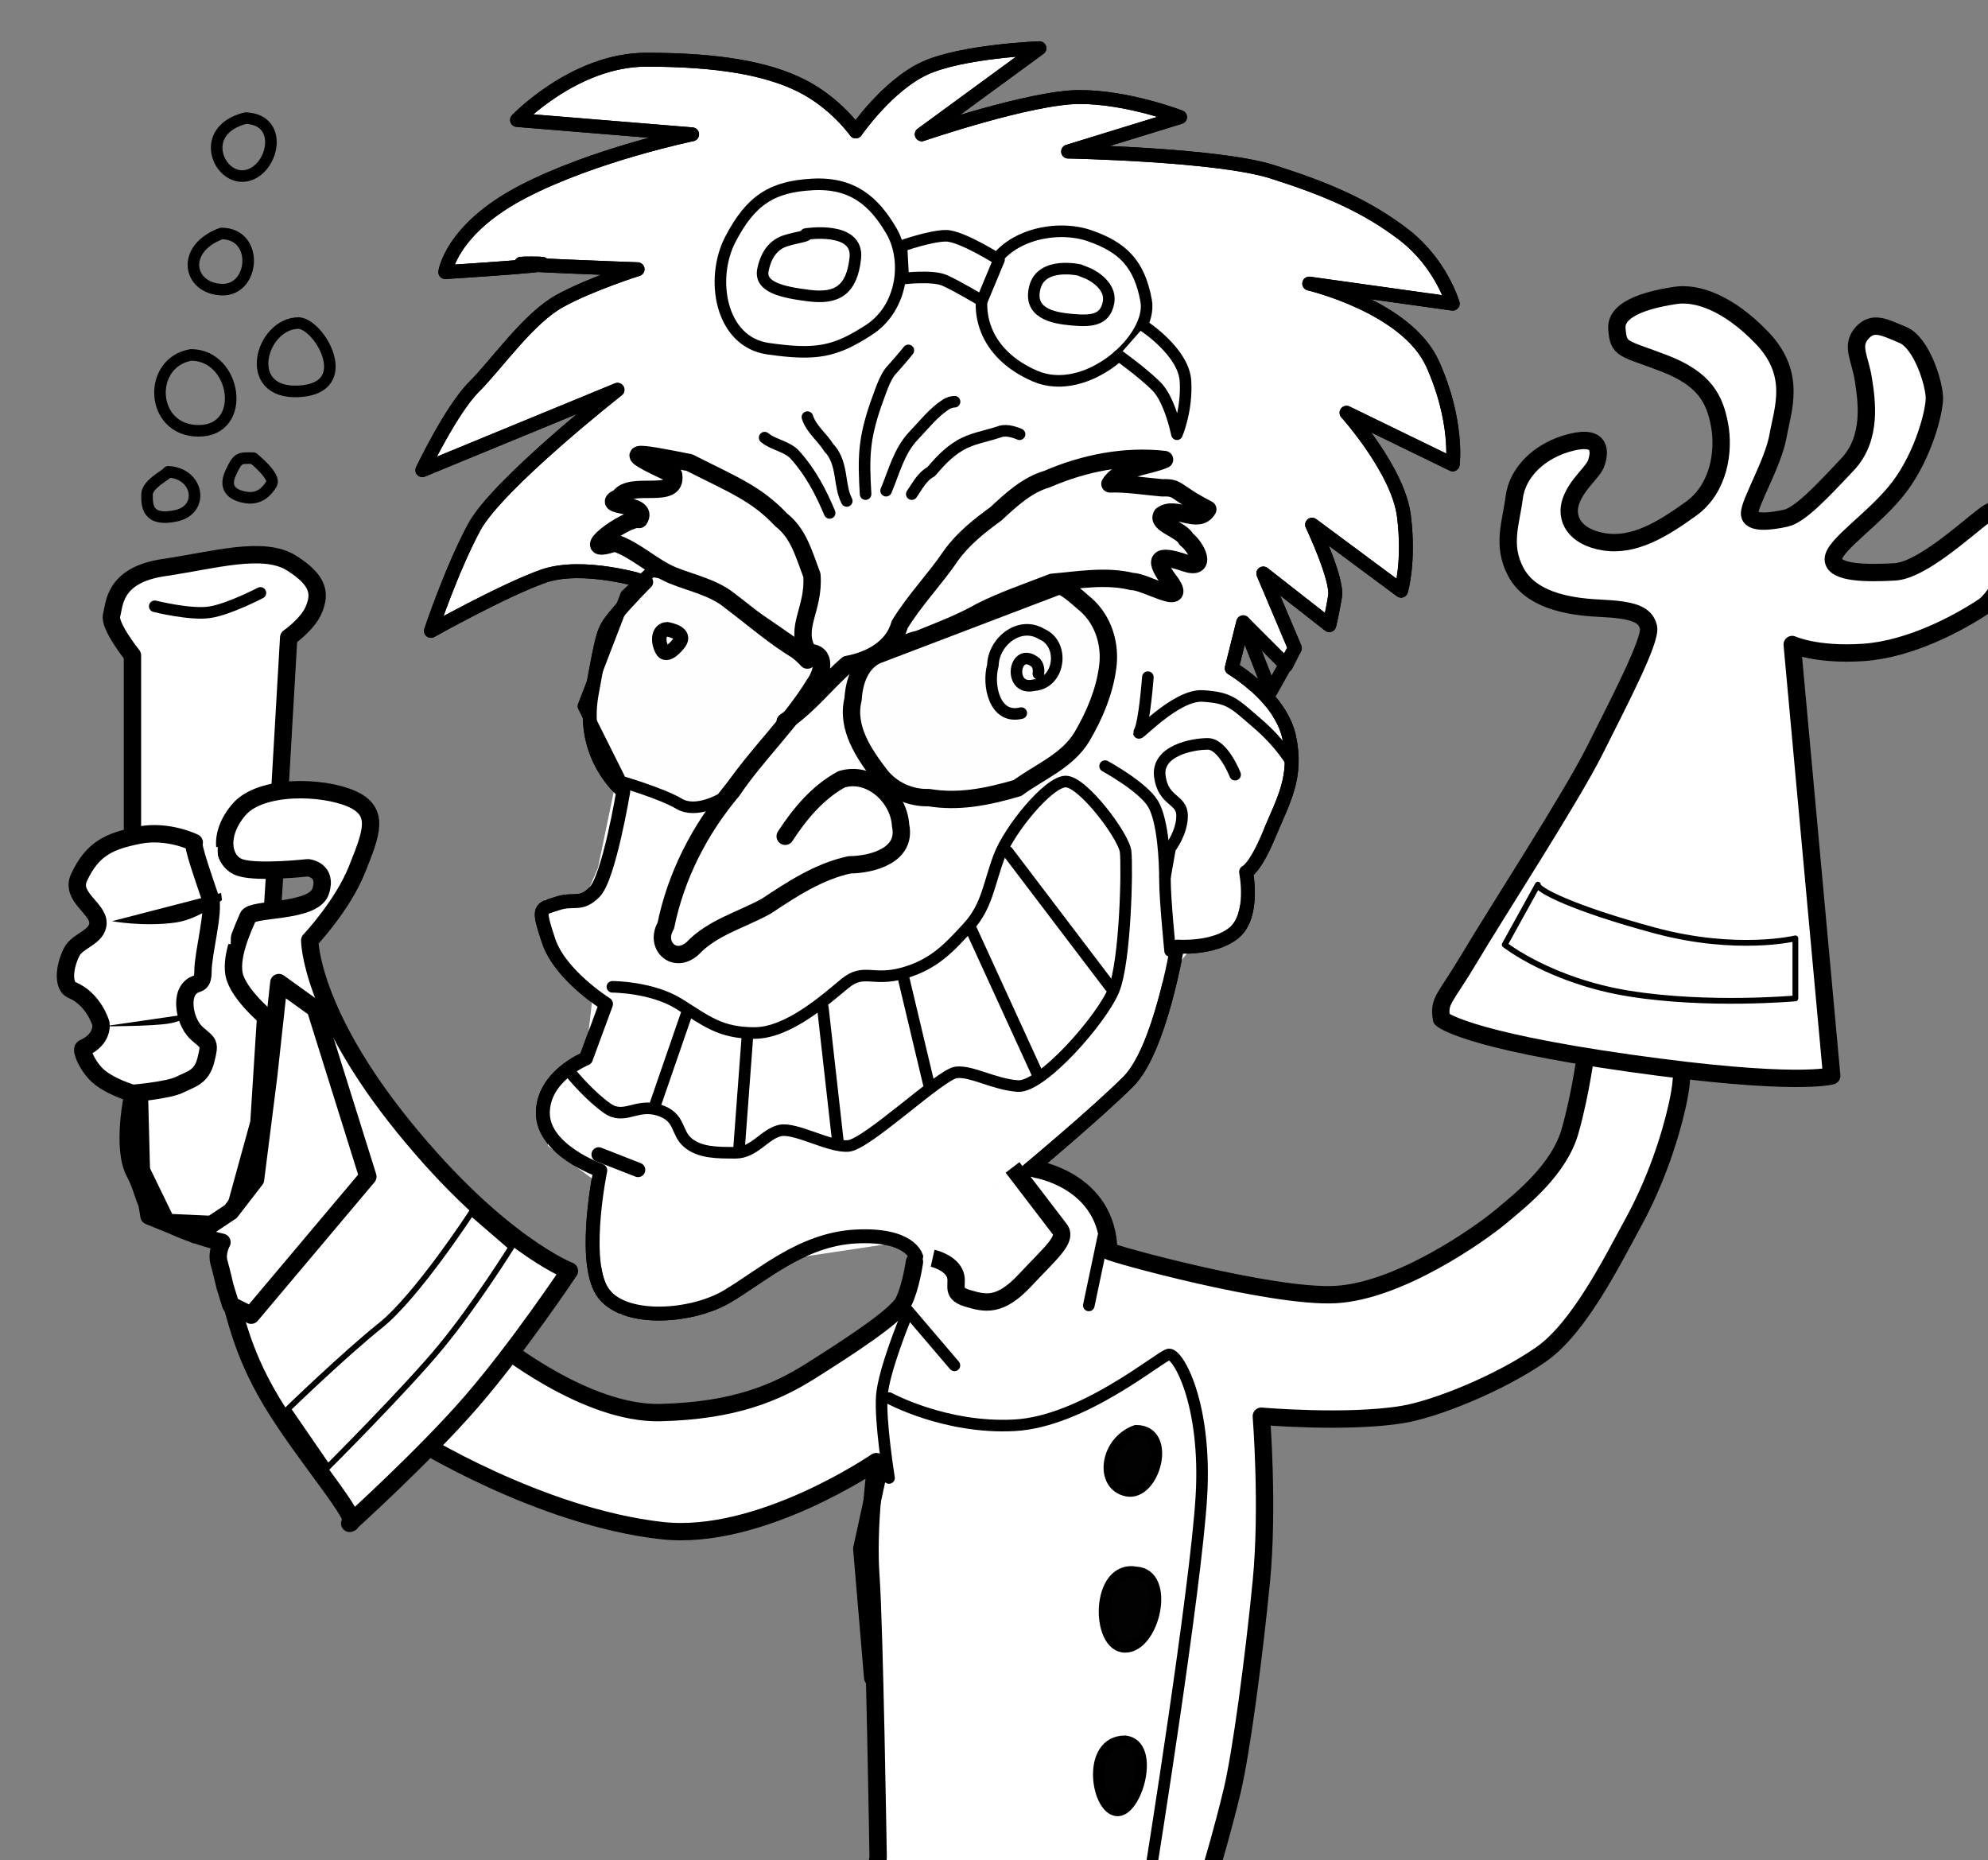 <?xml version="1.0" encoding="UTF-8" standalone="no"?>
<!DOCTYPE svg PUBLIC "-//W3C//DTD SVG 20010904//EN"
"http://www.w3.org/TR/2001/REC-SVG-20010904/DTD/svg10.dtd">
<!-- Created with Inkscape (http://www.inkscape.org/) -->
<svg
   width="684"
   height="640"
   id="svg2"
   sodipodi:version="0.32"
   inkscape:version="0.39"
   version="1.0"
   sodipodi:docbase="/home/nikola/Documents/Wikipedia"
   sodipodi:docname="Mad_scientist_bw.svg"
   xmlns="http://www.w3.org/2000/svg"
   xmlns:cc="http://web.resource.org/cc/"
   xmlns:inkscape="http://www.inkscape.org/namespaces/inkscape"
   xmlns:sodipodi="http://sodipodi.sourceforge.net/DTD/sodipodi-0.dtd"
   xmlns:rdf="http://www.w3.org/1999/02/22-rdf-syntax-ns#"
   xmlns:dc="http://purl.org/dc/elements/1.1/"
   xmlns:xlink="http://www.w3.org/1999/xlink">
  <rect width="100%" height="100%" fill="#808080" stroke="none"/>
  <defs
     id="defs4" />
  <sodipodi:namedview
     id="base"
     pagecolor="#ffffff"
     bordercolor="#666666"
     borderopacity="1.0"
     inkscape:pageopacity="0"
     inkscape:pageshadow="2"
     inkscape:zoom="1.0000000"
     inkscape:cx="314.46115"
     inkscape:cy="245.77368"
     inkscape:document-units="px"
     inkscape:current-layer="layer1"
     inkscape:window-width="1020"
     inkscape:window-height="656"
     inkscape:window-x="0"
     inkscape:window-y="24" />
  <path
     style="fill:#ffffff;fill-opacity:1;fill-rule:evenodd;stroke:#000000;stroke-width:5.975;stroke-linecap:round;stroke-linejoin:round;stroke-miterlimit:4;stroke-dasharray:none;stroke-opacity:1;"
     d="M 356.501,402.285 C 356.501,402.285 381.099,406.152 381.494,430.403 C 381.505,431.086 437.729,446.649 459.599,445.399 C 481.468,444.149 508.961,424.78 516.459,418.531 C 523.957,412.283 536.454,402.285 540.203,389.164 C 543.952,376.042 545.826,361.046 545.826,361.046 L 578.318,366.045 C 578.318,366.045 579.567,369.169 577.068,380.416 C 574.569,391.663 569.57,406.659 562.072,420.406 C 554.574,434.152 543.282,456.922 530.205,466.019 C 515.834,476.016 493.965,484.764 482.718,486.638 C 463.522,489.838 433.98,487.263 433.98,487.263 C 433.98,487.263 436.48,518.505 433.98,544.123 C 431.481,569.742 427.107,602.858 423.983,615.98 C 420.859,629.101 417.11,641.598 417.11,641.598 L 410.236,657.219 L 298.391,662.218 L 302.14,639.099 C 302.14,639.099 300.89,559.744 299.64,542.249 C 298.391,524.753 301.515,502.884 301.515,502.884 C 301.515,502.884 261.525,530.377 227.784,526.628 C 185.332,521.911 142.181,494.761 142.181,494.761 L 171.549,462.27 C 171.549,462.27 201.541,486.638 227.159,486.014 C 252.778,485.389 267.149,479.14 279.021,471.642 C 290.893,464.144 308.388,452.897 310.887,447.899 C 313.387,442.9 314.636,434.152 314.636,434.152"
     id="path3374"
     sodipodi:nodetypes="cssssccsssscssccccscsccsssc" />
  <path
     style="opacity:1;fill:#ffffff;fill-opacity:1;fill-rule:evenodd;stroke:#000000;stroke-width:5.975;stroke-linecap:round;stroke-linejoin:round;stroke-miterlimit:4;stroke-dasharray:none;stroke-opacity:1;"
     d="M 45.566,283.87 L 45.566,225.5 C 45.566,225.5 37.374,215.259 38.398,211.675 C 39.422,208.091 38.91,197.851 56.318,195.291 C 73.727,192.73 90.624,187.61 100.352,193.755 C 110.081,199.899 110.081,204.507 108.032,209.627 C 105.984,214.747 99.328,219.355 99.328,219.355 L 95.744,281.31 L 89.088,386.274 L 79.359,421.603 L 57.342,420.579 L 48.638,402.658 L 45.566,283.87 z "
     id="path3438" />
  <path
     style="fill:#ffffff;fill-opacity:1;fill-rule:evenodd;stroke:#000000;stroke-width:4.78;stroke-linecap:round;stroke-linejoin:round;stroke-miterlimit:4;stroke-opacity:1;"
     d="M 315.164,432.342 C 315.164,432.342 313.189,424.442 294.426,425.43 C 275.663,426.417 261.838,439.255 249.987,446.168 C 237.192,453.632 212.461,455.056 206.536,443.205 C 200.611,431.355 206.536,402.716 206.536,402.716 C 206.536,402.716 186.785,395.804 186.785,382.966 C 186.785,370.128 201.598,364.203 201.598,364.203 L 208.511,345.44 C 208.511,345.44 192.711,335.564 188.76,323.714 C 184.81,311.864 185.798,312.851 191.723,310.876 C 197.648,308.901 199.623,311.864 204.561,306.926 C 209.499,301.988 214.436,272.363 214.436,272.363 C 214.436,272.363 199.623,260.512 203.573,238.787 C 207.523,217.061 207.523,217.061 211.474,212.123 C 215.424,207.186 222.336,200.273 222.336,200.273 C 222.336,200.273 200.611,193.36 186.785,198.298 C 172.96,203.236 148.272,217.061 148.272,217.061 C 148.272,217.061 155.184,196.323 163.085,181.51 C 170.985,166.697 212.461,134.109 212.461,134.109 L 145.309,161.759 C 145.309,161.759 155.184,141.021 163.085,133.121 C 170.985,125.221 181.848,109.42 192.711,103.495 C 203.573,97.57 219.374,92.632 219.374,92.632 C 219.374,92.632 165.06,90.657 182.835,90.657 C 200.611,90.657 153.209,93.62 153.209,93.62 C 153.209,93.62 155.184,78.807 179.873,65.969 C 204.561,53.131 238.137,46.218 238.137,46.218 L 177.898,41.281 C 177.898,41.281 197.648,20.543 222.336,20.543 C 247.025,20.543 263.813,23.505 275.663,29.43 C 287.513,35.356 294.426,45.231 294.426,45.231 C 294.426,45.231 305.289,29.43 318.127,23.505 C 330.965,17.58 357.628,16.593 357.628,16.593 L 317.139,46.218 C 317.139,46.218 354.665,33.381 371.453,33.381 C 388.241,33.381 406.017,40.293 406.017,40.293 L 367.503,52.144 C 367.503,52.144 418.855,53.131 437.618,59.056 C 456.381,64.982 470.206,70.907 483.044,80.782 C 495.882,90.657 499.832,104.483 499.832,104.483 L 450.456,97.57 C 450.456,97.57 484.032,105.47 492.919,125.221 C 501.807,144.971 499.832,159.784 499.832,159.784 L 463.294,142.009 C 463.294,142.009 481.069,161.759 483.044,177.56 C 485.019,193.36 482.057,203.236 482.057,203.236 L 451.443,180.522 C 451.443,180.522 460.331,199.285 459.343,205.211 C 458.356,211.136 457.368,215.086 457.368,215.086 L 434.655,197.31 L 445.518,222.986 L 442.555,228.911 L 427.742,214.098 L 423.792,229.899 C 423.792,229.899 440.58,239.774 443.543,253.6 C 446.505,267.425 441.568,275.325 436.63,287.176 C 431.693,299.026 428.73,300.013 428.73,300.013 C 428.73,300.013 431.693,314.826 424.78,320.752 C 417.867,326.677 405.029,325.689 405.029,325.689 C 405.029,325.689 399.104,361.24 388.241,372.103 C 377.378,382.966 353.678,402.716 353.678,402.716"
     id="path1317"
     sodipodi:nodetypes="cssscsccssscsscscsccsscscsccsscsccsccssccsccsccsccccccsscscsc" />
  <path
     style="fill:#ffffff;fill-opacity:1;fill-rule:evenodd;stroke:none;stroke-width:1px;stroke-linecap:butt;stroke-linejoin:miter;stroke-opacity:1;"
     d="M 218.266,201.451 L 202.595,237.495 L 211.475,270.927 L 205.729,298.613 L 201.028,309.583 L 187.446,309.583 L 191.625,330.478 L 203.64,345.104 L 201.55,363.387 L 189.013,377.491 L 188.491,394.207 L 204.684,406.222 L 205.207,431.818 L 213.565,452.191 L 238.639,451.146 L 273.115,432.863 L 304.458,428.162 L 319.607,432.341 L 325.875,435.997 L 329.532,442.788 L 333.711,448.012 L 341.024,449.579 L 347.815,445.4 L 360.874,432.863 L 352.516,418.237 L 348.337,402.043 L 351.994,393.685 L 380.202,372.79 L 398.485,339.88 L 409.455,326.821 L 422.514,321.075 L 431.395,300.702 L 439.23,266.226 L 437.141,236.45 L 417.813,240.107 L 402.664,242.719 L 395.873,247.42 L 395.873,234.883 L 396.918,224.958 L 393.784,204.063 L 383.859,198.839 L 355.651,203.541 L 300.279,224.958 L 290.354,230.182 L 273.638,223.913 L 237.594,199.884 L 219.311,195.705 L 218.266,201.451 z "
     id="path3356" />
  <path
     style="fill:#fefefe;fill-opacity:1;fill-rule:evenodd;stroke:#000000;stroke-width:3.983;stroke-linecap:round;stroke-linejoin:round;stroke-miterlimit:4;stroke-dasharray:none;stroke-opacity:1;"
     d="M 284.278,231.807 C 284.278,231.807 272.505,246.522 265.442,254.174 C 258.378,261.826 248.372,274.776 248.372,274.776 C 248.372,274.776 239.542,280.074 233.656,276.542 C 227.77,273.01 213.643,268.89 213.643,268.89 L 200.693,242.99 L 215.409,204.73 L 224.238,196.489 C 224.238,196.489 238.954,198.844 246.606,203.553 C 254.258,208.262 267.796,217.68 273.683,221.8 C 279.569,225.92 285.455,232.395 284.278,231.807 z "
     id="path3349" />
  <path
     style="fill:none;fill-opacity:1;fill-rule:evenodd;stroke:#000000;stroke-width:4.78;stroke-linecap:round;stroke-linejoin:round;stroke-miterlimit:4;stroke-opacity:1;"
     d="M 315.164,432.342 C 315.164,432.342 313.189,424.442 294.426,425.43 C 275.663,426.417 261.838,439.255 249.987,446.168 C 237.192,453.632 212.461,455.056 206.536,443.205 C 200.611,431.355 206.536,402.716 206.536,402.716 C 206.536,402.716 186.785,395.804 186.785,382.966 C 186.785,370.128 201.598,364.203 201.598,364.203 L 208.511,345.44 C 208.511,345.44 192.711,335.564 188.76,323.714 C 184.81,311.864 185.798,312.851 191.723,310.876 C 197.648,308.901 199.623,311.864 204.561,306.926 C 209.499,301.988 214.436,272.363 214.436,272.363 C 214.436,272.363 199.623,260.512 203.573,238.787 C 207.523,217.061 207.523,217.061 211.474,212.123 C 215.424,207.186 222.336,200.273 222.336,200.273 C 222.336,200.273 200.611,193.36 186.785,198.298 C 172.96,203.236 148.272,217.061 148.272,217.061 C 148.272,217.061 155.184,196.323 163.085,181.51 C 170.985,166.697 212.461,134.109 212.461,134.109 L 145.309,161.759 C 145.309,161.759 155.184,141.021 163.085,133.121 C 170.985,125.221 181.848,109.42 192.711,103.495 C 203.573,97.57 219.374,92.632 219.374,92.632 C 219.374,92.632 165.06,90.657 182.835,90.657 C 200.611,90.657 153.209,93.62 153.209,93.62 C 153.209,93.62 155.184,78.807 179.873,65.969 C 204.561,53.131 238.137,46.218 238.137,46.218 L 177.898,41.281 C 177.898,41.281 197.648,20.543 222.336,20.543 C 247.025,20.543 263.813,23.505 275.663,29.43 C 287.513,35.356 294.426,45.231 294.426,45.231 C 294.426,45.231 305.289,29.43 318.127,23.505 C 330.965,17.58 357.628,16.593 357.628,16.593 L 317.139,46.218 C 317.139,46.218 354.665,33.381 371.453,33.381 C 388.241,33.381 406.017,40.293 406.017,40.293 L 367.503,52.144 C 367.503,52.144 418.855,53.131 437.618,59.056 C 456.381,64.982 470.206,70.907 483.044,80.782 C 495.882,90.657 499.832,104.483 499.832,104.483 L 450.456,97.57 C 450.456,97.57 484.032,105.47 492.919,125.221 C 501.807,144.971 499.832,159.784 499.832,159.784 L 463.294,142.009 C 463.294,142.009 481.069,161.759 483.044,177.56 C 485.019,193.36 482.057,203.236 482.057,203.236 L 451.443,180.522 C 451.443,180.522 460.331,199.285 459.343,205.211 C 458.356,211.136 457.368,215.086 457.368,215.086 L 434.655,197.31 L 445.518,222.986 L 437.129,237.955 L 427.742,214.098 L 423.792,229.899 C 423.792,229.899 440.58,239.774 443.543,253.6 C 446.505,267.425 441.568,275.325 436.63,287.176 C 431.693,299.026 428.73,300.013 428.73,300.013 C 428.73,300.013 431.693,314.826 424.78,320.752 C 417.867,326.677 405.029,325.689 405.029,325.689 C 405.029,325.689 399.104,361.24 388.241,372.103 C 377.378,382.966 353.678,402.716 353.678,402.716"
     id="path3360"
     sodipodi:nodetypes="cssscsccssscsscscsccsscscsccsscsccsccssccsccsccsccccccsscscsc" />
  <path
     style="fill:none;fill-opacity:0.75;fill-rule:evenodd;stroke:#000000;stroke-width:5.974;stroke-linecap:round;stroke-linejoin:round;stroke-miterlimit:4;stroke-dasharray:none;stroke-opacity:1;"
     d="M 270.151,287.726 C 275.165,280.015 281.375,272.554 289.551,268.135 C 299.427,265.071 309.336,274.296 309.861,283.988 C 312.056,294.299 300.093,297.483 292.274,297.549 C 281.679,299.859 272.518,305.878 263.648,311.783 C 255.123,316.492 245.066,319.112 238.249,326.349 C 231.953,331.905 225.099,325.239 229.083,318.493 C 232.555,301.367 240.733,285.389 251.96,272.065 C 260.569,259.308 272.068,248.666 280.096,235.539 C 283.133,231.371 284.624,224.5 278.133,224.471 C 273.006,216.038 280.233,209.794 279.353,197.911 C 276.227,189.504 274.532,183.386 268.707,178.804 C 260.217,169.78 252.268,166.793 237.246,159.167 C 218.265,155.403 211.75,154.267 231.769,163.382 C 233.184,172.356 217.021,165.115 213.054,171.083 C 205.112,174.661 223.929,172.668 219.921,178.731 C 215.619,177.658 196.734,191.847 211.531,186.781 C 218.68,189.147 224.295,194.916 231.259,197.893 C 238.106,200.686 245.637,202.066 251.474,206.974 C 259.001,212.658 266.126,218.894 274.202,223.805 C 275.489,224.802 276.713,225.886 277.803,227.098"
     id="path2211"
     sodipodi:nodetypes="ccccccccccccccccccccc" />
  <path
     style="fill:#ffffff;fill-opacity:1;fill-rule:evenodd;stroke:#000000;stroke-width:5.974;stroke-linecap:round;stroke-linejoin:round;stroke-miterlimit:4;stroke-dasharray:none;stroke-opacity:1;"
     d="M 270.151,248.288 C 278.285,242.894 284.184,234.945 291.517,228.618 C 299.371,227.156 307.242,223.033 309.564,214.846 C 314.685,206.458 321.621,199.376 327.137,191.25 C 331.297,185.4 336.94,180.947 342.667,176.771 C 347.901,171.933 353.304,166.864 360.309,164.813 C 372.937,159.345 386.93,156.555 400.68,158.104 C 394.624,160.702 385.325,160.825 381.888,166.482 C 387.848,166.298 393.831,167.339 399.901,167.846 C 405.784,167.621 403.715,169.126 415.564,175.232 C 412.306,180.877 404.568,173.699 399.794,177.166 C 397.696,180.244 406.531,182.133 408.156,185.54 C 411.737,188.256 415.718,196.404 407.783,193.699 C 397.867,190.31 396.548,192.243 402.88,200.558 C 408.662,209.126 393.861,199.952 389.601,200.101 C 380.534,197.854 371.166,199.564 362.019,200.346 C 352.338,204.085 345.327,206.43 337.506,210.33 C 330.368,214.388 323.539,216.84 316.024,220.001 C 310.461,220.659 306.722,226.004 301.059,226.33"
     id="path3102"
     sodipodi:nodetypes="ccccccccccccccccccc" />
  <path
     style="fill:#fefefe;fill-opacity:1;fill-rule:evenodd;stroke:#000000;stroke-width:5.974;stroke-linecap:butt;stroke-linejoin:round;stroke-miterlimit:4;stroke-dasharray:none;stroke-opacity:1;"
     d="M 301.937,225.332 C 296.068,227.809 293.839,234.617 293.527,240.507 C 291.052,250.273 297.224,259.345 302.89,266.704 C 306.817,271.745 313.197,274.654 319.564,274.418 C 329.684,276.116 339.378,274.264 350.094,271.123 C 357.695,265.509 367.243,261.869 372.295,253.417 C 376.574,246.119 379.995,238.077 381.106,229.64 C 382.226,221.696 379.629,213.26 373.485,207.925 C 370.962,205.919 365.965,200.822 363.742,201.787 L 301.937,225.332 z "
     id="path3108"
     sodipodi:nodetypes="ccccccccc" />
  <path
     style="fill:none;fill-opacity:0.75;fill-rule:evenodd;stroke:#000000;stroke-width:3.983;stroke-linecap:round;stroke-linejoin:round;stroke-miterlimit:4;stroke-dasharray:none;stroke-opacity:1;"
     d="M 351.381,245.345 C 342.104,247.633 339.73,235.622 341.619,228.92 C 341.814,220.791 350.788,213.497 358.425,218.162 C 366.457,221.565 364.747,235.049 355.823,235.733 C 346.493,238.007 348.849,221.752 356.397,228.021 C 357.267,229.059 357.469,230.503 357.267,231.807"
     id="path3124" />
  <path
     style="fill:none;fill-opacity:0.75;fill-rule:evenodd;stroke:#000000;stroke-width:4.979;stroke-linecap:butt;stroke-linejoin:miter;stroke-miterlimit:4;stroke-dasharray:none;stroke-opacity:1;"
     d="M 229.536,216.502 C 226.7,216.647 226.062,220.151 227.77,223.566 C 229.401,226.827 233.398,221.555 233.656,221.211 C 236.113,217.935 231.128,216.821 229.536,216.502 z "
     id="path3126" />
  <path
     style="fill:none;fill-opacity:1;fill-rule:evenodd;stroke:#000000;stroke-width:3.983;stroke-linecap:round;stroke-linejoin:round;stroke-miterlimit:4;stroke-dasharray:none;stroke-opacity:1;"
     d="M 297.816,170.001 C 297.073,157.376 297.201,151.231 301.269,139.308 C 302.799,135.369 304.318,129.724 307.016,127.032 C 307.634,126.364 312.025,121.314 312.532,120.556"
     id="path3128"
     sodipodi:nodetypes="cccc" />
  <path
     style="fill:none;fill-opacity:0.75;fill-rule:evenodd;stroke:#000000;stroke-width:3.983;stroke-linecap:round;stroke-linejoin:round;stroke-miterlimit:4;stroke-dasharray:none;stroke-opacity:1;"
     d="M 304.88,168.824 C 307.623,162.341 309.34,155.107 314.35,149.883 C 317.917,146.161 321.125,141.969 325.494,139.129 C 326.383,138.608 327.386,138.234 328.425,138.215"
     id="path3136" />
  <path
     style="fill:none;fill-opacity:0.75;fill-rule:evenodd;stroke:#000000;stroke-width:3.983;stroke-linecap:round;stroke-linejoin:round;stroke-miterlimit:4;stroke-dasharray:none;stroke-opacity:1;"
     d="M 313.709,170.001 C 315.64,167.245 317.219,163.963 320.314,162.314 C 323.257,158.952 325.891,155.869 330.165,153.303 C 334.248,150.848 338.861,150.203 343.431,148.707 C 345.825,147.673 348.507,148.468 350.792,149.399"
     id="path3138"
     sodipodi:nodetypes="ccccc" />
  <path
     style="fill:none;fill-opacity:0.75;fill-rule:evenodd;stroke:#000000;stroke-width:3.983;stroke-linecap:round;stroke-linejoin:round;stroke-miterlimit:4;stroke-dasharray:none;stroke-opacity:1;"
     d="M 277.803,143.513 C 279.152,147.745 282.968,150.428 285.202,154.126 C 287.931,156.875 288.753,160.83 289.292,164.524 C 289.724,167.187 290.093,169.925 291.341,172.355"
     id="path3148" />
  <path
     style="fill:none;fill-opacity:0.75;fill-rule:evenodd;stroke:#000000;stroke-width:3.983;stroke-linecap:round;stroke-linejoin:round;stroke-miterlimit:4;stroke-dasharray:none;stroke-opacity:1;"
     d="M 263.087,150.576 C 266.325,153.222 271.042,153.505 273.796,156.827 C 278.913,162.547 282.511,169.439 285.455,176.476"
     id="path3152" />
  <path
     style="fill:#ffffff;fill-opacity:1;fill-rule:evenodd;stroke:#000000;stroke-width:3.983;stroke-linecap:round;stroke-linejoin:round;stroke-miterlimit:4;stroke-dasharray:none;stroke-opacity:1;"
     d="M 279.569,63.46 C 293.402,62.724 300.759,69.346 306.646,79.353 C 312.532,89.359 310.766,105.841 298.993,113.493 C 287.221,121.145 280.746,122.322 264.265,119.968 C 247.783,117.613 244.251,95.834 251.315,82.296 C 258.378,68.758 265.736,64.196 279.569,63.46 z "
     id="path3156"
     sodipodi:nodetypes="czsssz" />
  <path
     style="fill:#ffffff;fill-opacity:1;fill-rule:evenodd;stroke:#000000;stroke-width:3.983;stroke-linecap:round;stroke-linejoin:round;stroke-miterlimit:4;stroke-dasharray:none;stroke-opacity:1;"
     d="M 277.214,80.53 C 277.214,80.53 295.462,77.587 294.284,88.771 C 293.107,99.955 287.81,102.898 278.392,101.72 C 268.974,100.543 261.321,98.777 262.499,92.891 C 263.676,87.005 266.619,84.062 270.151,82.884 C 273.683,81.707 278.98,81.119 277.214,80.53 z "
     id="path3158" />
  <path
     style="fill:#ffffff;fill-opacity:1;fill-rule:evenodd;stroke:#000000;stroke-width:3.983;stroke-linecap:round;stroke-linejoin:round;stroke-miterlimit:4;stroke-dasharray:none;stroke-opacity:1;"
     d="M 374.926,81.119 C 363.742,77.219 346.083,80.53 340.197,93.48 C 334.311,106.429 338.431,121.734 356.09,129.386 C 373.749,137.038 396.705,116.436 394.351,103.486 C 391.996,90.537 386.11,85.018 374.926,81.119 z "
     id="path3160"
     sodipodi:nodetypes="csssz" />
  <path
     style="fill:#ffffff;fill-opacity:1;fill-rule:evenodd;stroke:#000000;stroke-width:3.983;stroke-linecap:round;stroke-linejoin:round;stroke-miterlimit:4;stroke-dasharray:none;stroke-opacity:1;"
     d="M 371.394,92.891 C 371.394,92.891 358.445,89.948 356.09,98.777 C 353.736,107.607 361.976,109.373 368.451,109.961 C 374.926,110.55 380.224,110.55 381.401,104.075 C 382.578,97.6 374.337,94.068 374.337,94.068 L 371.394,92.891 z "
     id="path3162"
     sodipodi:nodetypes="cssscc" />
  <path
     style="fill:#ffffff;fill-opacity:1;fill-rule:evenodd;stroke:#000000;stroke-width:3.983;stroke-linecap:round;stroke-linejoin:round;stroke-miterlimit:4;stroke-dasharray:none;stroke-opacity:1;"
     d="M 393.762,112.316 C 393.762,112.316 407.3,121.145 407.889,131.152 C 408.478,141.158 404.946,149.399 404.946,149.399 C 404.946,149.399 402.591,137.627 397.882,132.918 C 393.173,128.209 384.933,122.322 384.933,122.322"
     id="path3168"
     sodipodi:nodetypes="cscsc" />
  <path
     style="fill:none;fill-opacity:1;fill-rule:evenodd;stroke:#000000;stroke-width:3.983;stroke-linecap:round;stroke-linejoin:round;stroke-miterlimit:4;stroke-dasharray:none;stroke-opacity:1;"
     d="M 210.7,339.525 C 210.7,339.525 224.238,339.525 233.656,345.411 C 243.074,351.297 247.783,355.418 259.556,355.418 C 271.328,355.418 284.278,343.645 290.753,338.348 C 297.228,333.05 300.171,337.759 310.766,334.816 C 321.361,331.873 326.659,325.986 333.134,318.923 C 339.609,311.86 340.197,304.207 343.729,294.789 C 347.261,285.371 360.799,268.89 366.685,268.89 C 372.572,268.89 386.699,287.726 387.287,293.024 C 387.876,298.321 387.287,330.695 383.167,340.702 C 379.046,350.709 358.445,374.254 350.204,373.665 C 341.963,373.076 334.311,368.367 329.013,368.956 C 323.716,369.545 298.405,393.678 291.93,394.267 C 285.455,394.856 273.683,387.792 268.385,388.969 C 263.087,390.147 259.556,396.621 253.081,396.621 C 246.606,396.621 240.72,396.621 236.599,393.09 C 232.479,389.558 234.245,384.26 226.593,381.906 C 218.94,379.551 214.82,385.438 208.934,381.317 C 203.048,377.197 197.161,370.133 197.161,370.133"
     id="path3170" />
  <path
     style="fill:none;fill-opacity:0.75;fill-rule:evenodd;stroke:#000000;stroke-width:3.983;stroke-linecap:round;stroke-linejoin:round;stroke-miterlimit:4;stroke-dasharray:none;stroke-opacity:1;"
     d="M 236.599,347.766 L 225.415,380.14"
     id="path3172" />
  <path
     style="fill:none;fill-opacity:0.75;fill-rule:evenodd;stroke:#000000;stroke-width:3.983;stroke-linecap:round;stroke-linejoin:round;stroke-miterlimit:4;stroke-dasharray:none;stroke-opacity:1;"
     d="M 257.201,356.006 L 254.258,395.444"
     id="path3174" />
  <path
     style="fill:none;fill-opacity:0.75;fill-rule:evenodd;stroke:#000000;stroke-width:3.983;stroke-linecap:round;stroke-linejoin:round;stroke-miterlimit:4;stroke-dasharray:none;stroke-opacity:1;"
     d="M 283.101,346.588 L 288.398,393.678"
     id="path3176" />
  <path
     style="fill:none;fill-opacity:0.75;fill-rule:evenodd;stroke:#000000;stroke-width:3.983;stroke-linecap:round;stroke-linejoin:round;stroke-miterlimit:4;stroke-dasharray:none;stroke-opacity:1;"
     d="M 310.766,335.993 L 319.595,373.076"
     id="path3178" />
  <path
     style="fill:none;fill-opacity:0.75;fill-rule:evenodd;stroke:#000000;stroke-width:3.983;stroke-linecap:round;stroke-linejoin:round;stroke-miterlimit:4;stroke-dasharray:none;stroke-opacity:1;"
     d="M 334.311,320.1 L 356.679,368.956"
     id="path3180" />
  <path
     style="fill:none;fill-opacity:0.75;fill-rule:evenodd;stroke:#000000;stroke-width:3.983;stroke-linecap:round;stroke-linejoin:round;stroke-miterlimit:4;stroke-dasharray:none;stroke-opacity:1;"
     d="M 346.672,293.024 L 381.99,339.525"
     id="path3182" />
  <path
     style="fill:none;fill-opacity:0.75;fill-rule:evenodd;stroke:#000000;stroke-width:3.983;stroke-linecap:round;stroke-linejoin:round;stroke-miterlimit:4;stroke-dasharray:none;stroke-opacity:1;"
     d="M 380.224,263.592 C 380.224,263.592 393.173,270.656 396.705,276.542 C 400.237,282.428 400.826,296.555 400.826,303.03 C 400.826,309.505 402.591,327.164 402.591,327.164"
     id="path3184" />
  <path
     style="fill:#ffffff;fill-opacity:1;fill-rule:evenodd;stroke:none;stroke-width:1px;stroke-linecap:butt;stroke-linejoin:miter;stroke-opacity:1;"
     d="M 405.276,281.375 C 405.276,281.375 404.754,287.121 409.455,288.688 C 414.156,290.255 418.335,287.643 421.47,282.419 C 424.604,277.196 426.693,268.315 424.604,264.659 C 422.514,261.002 416.768,254.211 412.589,255.256 C 408.41,256.301 399.008,262.047 399.53,265.703 C 400.052,269.36 406.321,273.539 406.321,276.673 C 406.321,279.807 405.798,280.33 405.276,281.375 z "
     id="path3353" />
  <path
     style="fill:none;fill-opacity:0.75;fill-rule:evenodd;stroke:#000000;stroke-width:3.983;stroke-linecap:round;stroke-linejoin:round;stroke-miterlimit:4;stroke-dasharray:none;stroke-opacity:1;"
     d="M 394.939,232.984 C 394.939,232.984 393.762,248.877 391.996,251.82 C 390.23,254.763 404.357,238.87 413.775,239.459 C 423.193,240.047 424.37,241.813 432.611,248.877 C 440.852,255.94 444.384,262.415 444.384,262.415"
     id="path3186"
     sodipodi:nodetypes="csssc" />
  <path
     style="fill:none;fill-opacity:0.75;fill-rule:evenodd;stroke:#000000;stroke-width:3.983;stroke-linecap:round;stroke-linejoin:round;stroke-miterlimit:4;stroke-dasharray:none;stroke-opacity:1;"
     d="M 424.959,266.535 C 424.959,266.535 420.839,255.94 415.541,255.94 C 410.244,255.94 397.882,258.295 399.06,267.124 C 400.237,275.953 406.712,274.776 406.712,280.662 C 406.712,286.549 402.591,291.846 402.591,291.846 L 400.855,301.584"
     id="path3188"
     sodipodi:nodetypes="cssscc" />
  <path
     style="fill:#ffffff;fill-opacity:1;fill-rule:evenodd;stroke:#000000;stroke-width:3.983;stroke-linecap:round;stroke-linejoin:round;stroke-miterlimit:4;stroke-dasharray:none;stroke-opacity:1;"
     d="M 343.729,89.359 C 343.729,89.359 330.779,81.119 325.482,81.119 C 320.184,81.119 310.177,84.65 310.177,84.65 L 310.766,95.834 C 310.766,95.834 320.773,94.657 324.893,96.423 C 329.013,98.189 337.843,103.486 337.843,103.486 L 343.729,89.359 z "
     id="path3208" />
  <path
     style="fill:none;fill-opacity:0.75;fill-rule:evenodd;stroke:#000000;stroke-width:4.979;stroke-linecap:round;stroke-linejoin:round;stroke-miterlimit:4;stroke-dasharray:none;stroke-opacity:1;"
     d="M 205.991,397.21 L 219.529,402.508"
     id="path3367" />
  <path
     style="fill:none;fill-opacity:1;fill-rule:evenodd;stroke:none;stroke-width:4.979;stroke-linecap:round;stroke-linejoin:round;stroke-miterlimit:4;stroke-dasharray:none;stroke-opacity:1;"
     d="M 314.298,280.074 C 314.298,280.074 318.826,283.533 325.3,282.944 C 331.775,282.356 338.803,280.146 338.803,280.146"
     id="path3369"
     sodipodi:nodetypes="csc" />
  <path
     style="fill:#f2d6c6;fill-opacity:1;fill-rule:evenodd;stroke:none;stroke-width:3;stroke-linecap:butt;stroke-linejoin:miter;stroke-miterlimit:4;stroke-dasharray:none;stroke-opacity:1;"
     d="M 348.378,401.661 C 320.885,432.902 326.508,434.152 328.383,437.901 C 330.257,441.65 326.508,444.774 332.757,446.649 C 339.005,448.523 344.004,449.773 352.752,440.4 C 361.499,431.028 367.307,426.415 364.623,422.905 L 348.378,401.661 z "
     id="path3410"
     sodipodi:nodetypes="cssssc" />
  <path
     style="fill:#ffffff;fill-opacity:1;fill-rule:evenodd;stroke:#000000;stroke-width:5.974;stroke-linecap:butt;stroke-linejoin:miter;stroke-miterlimit:4;stroke-dasharray:none;stroke-opacity:1;"
     d="M 320.885,432.902 C 320.885,432.902 326.508,434.152 328.383,437.901 C 330.257,441.65 326.508,444.774 332.757,446.649 C 339.005,448.523 344.004,449.773 352.752,440.4 C 361.499,431.028 367.307,426.415 364.623,422.905 L 348.378,401.661"
     id="path3371"
     sodipodi:nodetypes="cssssc" />
  <path
     style="fill:none;fill-opacity:0.75;fill-rule:evenodd;stroke:#000000;stroke-width:3.983;stroke-linecap:round;stroke-linejoin:round;stroke-miterlimit:4;stroke-dasharray:none;stroke-opacity:1;"
     d="M 328.383,469.768 L 310.263,448.523"
     id="path3380" />
  <path
     style="fill:none;fill-opacity:0.75;fill-rule:evenodd;stroke:#000000;stroke-width:3.983;stroke-linecap:round;stroke-linejoin:round;stroke-miterlimit:4;stroke-dasharray:none;stroke-opacity:1;"
     d="M 374.621,449.148 L 379.62,425.404"
     id="path3382" />
  <path
     style="fill:none;fill-opacity:0.75;fill-rule:evenodd;stroke:#000000;stroke-width:3.983;stroke-linecap:round;stroke-linejoin:miter;stroke-miterlimit:4;stroke-dasharray:none;stroke-opacity:1;"
     d="M 311.512,453.522 C 311.512,453.522 304.014,471.642 303.389,480.39 C 302.765,489.138 305.889,508.508 305.889,508.508"
     id="path3384" />
  <path
     style="fill:none;fill-opacity:0.75;fill-rule:evenodd;stroke:#000000;stroke-width:3.983;stroke-linecap:round;stroke-linejoin:round;stroke-miterlimit:4;stroke-dasharray:none;stroke-opacity:1;"
     d="M 305.889,481.015 C 305.889,481.015 325.259,491.637 349.002,490.387 C 372.746,489.138 398.989,466.644 402.114,466.019 C 405.238,465.394 415.235,482.889 413.361,514.756 C 411.486,546.623 395.865,644.097 395.865,644.097"
     id="path3386" />
  <path
     style="fill:#020202;fill-opacity:1;fill-rule:evenodd;stroke:#000000;stroke-width:3.983;stroke-linecap:butt;stroke-linejoin:miter;stroke-miterlimit:4;stroke-dasharray:none;stroke-opacity:1;"
     d="M 390.867,492.262 C 403.363,492.262 397.115,514.756 387.742,512.882 C 378.37,511.007 380.244,496.011 390.867,492.262 z "
     id="path3390" />
  <path
     style="fill:#020202;fill-opacity:1;fill-rule:evenodd;stroke:#000000;stroke-width:3.983;stroke-linecap:butt;stroke-linejoin:miter;stroke-miterlimit:4;stroke-dasharray:none;stroke-opacity:1;"
     d="M 390.867,540.999 C 402.738,541.624 397.115,566.618 387.118,566.618 C 377.12,566.618 377.12,538.5 390.867,540.999 z "
     id="path3400" />
  <path
     style="fill:#020202;fill-opacity:1;fill-rule:evenodd;stroke:#000000;stroke-width:3.983;stroke-linecap:butt;stroke-linejoin:miter;stroke-miterlimit:4;stroke-dasharray:none;stroke-opacity:1;"
     d="M 387.118,599.109 C 397.74,600.359 390.867,624.103 383.993,622.853 C 377.12,621.603 373.996,599.109 387.118,599.109 z "
     id="path3402" />
  <path
     style="fill:none;fill-opacity:0.75;fill-rule:evenodd;stroke:#000000;stroke-width:5.975;stroke-linecap:round;stroke-linejoin:round;stroke-miterlimit:4;stroke-dasharray:none;stroke-opacity:1;"
     d="M 300.265,577.24 L 296.516,532.876 L 302.765,504.134"
     id="path3405"
     sodipodi:nodetypes="ccc" />
  <path
     style="opacity:1;fill:#ffffff;fill-opacity:1;fill-rule:evenodd;stroke:#000000;stroke-width:5.975;stroke-linecap:round;stroke-linejoin:round;stroke-miterlimit:4;stroke-dasharray:none;stroke-opacity:1;"
     d="M 120.312,524.129 C 120.312,524.129 145.93,501.01 162.176,482.265 C 178.422,463.519 195.917,437.276 195.917,437.276 C 195.917,437.276 171.549,427.904 139.057,387.914 C 106.566,347.925 106.566,323.556 106.566,323.556 C 106.566,323.556 117.813,311.684 122.811,299.187 C 127.81,286.691 130.934,279.193 120.937,274.819 C 110.94,270.445 89.695,269.82 82.197,278.568 C 74.699,287.315 76.574,296.688 82.822,298.562 C 89.07,300.437 105.941,298.562 105.941,298.562 C 105.941,298.562 112.814,299.187 110.315,306.685 C 107.815,314.183 86.571,312.309 85.321,315.433 C 84.072,318.557 78.448,329.804 80.947,336.678 C 83.447,343.551 92.819,351.049 92.819,351.049 C 92.819,351.049 92.194,376.667 89.695,389.789 C 87.196,402.91 89.07,414.782 82.822,418.531 C 76.574,422.28 73.449,429.778 77.198,440.4 C 80.947,451.023 82.197,463.519 93.444,482.265 C 104.691,501.01 124.686,523.504 120.312,524.129 z "
     id="path3421"
     sodipodi:nodetypes="cscscsssscssscssssc" />
  <path
     style="fill:#ffffff;fill-opacity:1;fill-rule:evenodd;stroke:#000000;stroke-width:1.991px;stroke-linecap:butt;stroke-linejoin:miter;stroke-opacity:1;"
     d="M 162.176,417.282 C 162.176,417.282 143.431,446.024 130.934,456.021 C 118.438,466.019 99.068,484.764 99.068,484.764 L 112.814,504.759 C 112.814,504.759 139.682,477.891 151.554,463.519 C 163.426,449.148 175.923,429.153 175.923,429.153 L 162.176,417.282 z "
     id="path3423" />
  <path
     style="opacity:1;fill:#ffffff;fill-opacity:1;fill-rule:evenodd;stroke:#000000;stroke-width:5.975;stroke-linecap:round;stroke-linejoin:round;stroke-miterlimit:4;stroke-dasharray:none;stroke-opacity:1;"
     d="M 66.834,289.878 C 66.834,289.878 57.799,285.36 47.76,287.368 C 37.722,289.376 31.808,291.923 27.181,301.924 C 24.135,308.508 33.706,312.465 33.706,317.484 C 33.706,322.503 26.679,323.507 24.672,327.523 C 21.754,333.359 21.864,339.397 24.672,340.573 C 32.335,343.783 34.71,352.117 34.71,352.117 C 34.71,352.117 35.797,357.423 28.687,360.65 C 27.768,361.067 29.691,366.171 33.204,369.685 C 37.343,373.824 45.753,376.21 45.753,376.21 C 45.753,376.21 41.737,394.781 46.255,403.314 C 50.772,411.847 48.764,416.364 57.799,420.882 C 66.834,425.399 76.37,427.407 76.37,427.407 C 76.37,427.407 74.363,430.92 75.367,434.434 C 76.37,437.947 77.374,442.465 77.374,442.465 L 79.382,448.99 L 86.409,452.503 L 126.564,404.82 L 108.494,347.098 L 95.946,338.063 L 92.432,370.187 L 87.915,405.824 L 79.382,416.866 L 67.336,424.897 L 51.274,418.372 L 48.262,400.804 L 46.255,378.719 L 45.251,376.21 C 45.251,376.21 57.799,375.206 61.814,373.198 C 65.83,371.191 69.343,370.689 70.849,364.665 C 72.355,358.642 71.853,359.144 67.838,355.631 C 63.822,352.117 62.316,344.086 64.826,340.573 C 67.336,337.059 69.845,340.071 69.845,334.048 C 69.845,328.025 73.861,313.469 72.355,308.951 C 70.849,304.434 65.83,290.38 66.834,289.878 z "
     id="path3428"
     sodipodi:nodetypes="cssssscsscsscsccccccccccccccssssssc" />
  <path
     style="fill:#000000;fill-opacity:1;fill-rule:evenodd;stroke:none;stroke-width:1.991px;stroke-linecap:butt;stroke-linejoin:miter;stroke-opacity:1;"
     d="M 35.714,353.121 C 35.714,353.121 52.78,353.121 58.301,352.117 C 63.822,351.113 66.834,348.604 66.834,348.604"
     id="path3432" />
  <path
     style="fill:#ffffff;fill-opacity:1;fill-rule:evenodd;stroke:#000000;stroke-width:3.983;stroke-linecap:round;stroke-linejoin:round;stroke-miterlimit:4;stroke-dasharray:none;stroke-opacity:1;"
     d="M 53.246,208.603 C 53.246,208.603 65.535,211.675 72.191,210.651 C 78.847,209.627 89.6,203.995 89.6,203.995"
     id="path3440"
     sodipodi:nodetypes="csc" />
  <path
     style="fill:#ffffff;fill-opacity:1;fill-rule:evenodd;stroke:none;stroke-width:1px;stroke-linecap:butt;stroke-linejoin:miter;stroke-opacity:1;"
     d="M 63.999,225.5 C 69.119,225.5 68.607,232.156 68.607,232.156 L 68.607,254.685 C 68.607,254.685 68.607,258.269 65.535,258.781 C 62.463,259.293 59.391,255.197 59.391,255.197 L 60.415,229.084 C 60.415,229.084 60.415,225.5 63.999,225.5 z "
     id="path3442" />
  <path
     sodipodi:type="arc"
     style="opacity:0;color:#000000;fill:#ffffff;fill-opacity:1;fill-rule:nonzero;stroke:none;stroke-width:2;stroke-linecap:round;stroke-linejoin:round;marker:none;marker-start:none;marker-mid:none;marker-end:none;stroke-miterlimit:4;stroke-dasharray:none;stroke-dashoffset:0;stroke-opacity:1;visibility:visible;display:inline;overflow:visible;"
     id="path3446"
     sodipodi:cx="30.209574"
     sodipodi:cy="134.75746"
     sodipodi:rx="1.9282707"
     sodipodi:ry="2.4424763"
     d="M 32.138,134.757 A 1.928,2.442 0 1 1 32.126,134.491 L 30.21,134.757 z"
     sodipodi:start="0"
     sodipodi:end="6.1738297"
     transform="matrix(1.991,0,0,1.991,4.092,2.444)" />
  <path
     sodipodi:type="arc"
     style="opacity:1;color:#000000;fill:#ffffff;fill-opacity:1;fill-rule:nonzero;stroke:none;stroke-width:2;stroke-linecap:round;stroke-linejoin:round;marker:none;marker-start:none;marker-mid:none;marker-end:none;stroke-miterlimit:4;stroke-dasharray:none;stroke-dashoffset:0;stroke-opacity:1;visibility:visible;display:inline;overflow:visible;"
     id="path3449"
     sodipodi:cx="29.952471"
     sodipodi:cy="134.37181"
     sodipodi:rx="2.4424763"
     sodipodi:ry="2.5710275"
     d="M 32.395 134.372 A 2.442 2.571 0 1 1  27.51,134.372 A 2.442 2.571 0 1 1  32.395 134.372 z"
     transform="matrix(1.991,0,0,1.991,4.092,2.444)" />
  <path
     style="fill:none;fill-opacity:0.75;fill-rule:evenodd;stroke:#000000;stroke-width:3.983;stroke-linecap:round;stroke-linejoin:round;stroke-miterlimit:4;stroke-dasharray:none;stroke-opacity:1;"
     d="M 57.891,162.331 C 68.337,162.853 70.426,175.389 60.502,177.478 C 50.578,179.567 50.578,173.822 50.578,170.166 C 50.578,166.51 57.368,163.376 57.891,162.331 z "
     id="path3452" />
  <path
     style="fill:none;fill-opacity:0.75;fill-rule:evenodd;stroke:#000000;stroke-width:3.983;stroke-linecap:round;stroke-linejoin:round;stroke-miterlimit:4;stroke-dasharray:none;stroke-opacity:1;"
     d="M 87.14,157.63 C 87.14,157.63 94.975,163.898 93.408,166.51 C 91.841,169.121 89.229,171.733 85.051,171.21 C 80.872,170.688 76.694,168.599 79.305,162.853 C 81.917,157.108 82.439,157.63 87.14,157.63 z "
     id="path3454" />
  <path
     style="fill:none;fill-opacity:0.75;fill-rule:evenodd;stroke:#000000;stroke-width:3.983;stroke-linecap:round;stroke-linejoin:round;stroke-miterlimit:4;stroke-dasharray:none;stroke-opacity:1;"
     d="M 102.809,111.145 C 110.122,111.667 122.657,133.604 102.809,134.649 C 82.961,135.693 89.751,111.145 102.809,111.145 z "
     id="path3456" />
  <path
     style="fill:none;fill-opacity:0.75;fill-rule:evenodd;stroke:#000000;stroke-width:3.983;stroke-linecap:round;stroke-linejoin:round;stroke-miterlimit:4;stroke-dasharray:none;stroke-opacity:1;"
     d="M 65.725,122.113 C 81.394,122.113 85.253,148.229 68.337,148.229 C 51.623,148.229 50.578,124.725 65.725,122.113 z "
     id="path3458"
     sodipodi:nodetypes="csc" />
  <path
     style="fill:none;fill-opacity:0.75;fill-rule:evenodd;stroke:#000000;stroke-width:3.983;stroke-linecap:round;stroke-linejoin:round;stroke-miterlimit:4;stroke-dasharray:none;stroke-opacity:1;"
     d="M 76.171,80.328 C 89.229,80.328 87.662,100.176 76.171,99.654 C 64.681,99.132 62.069,85.551 76.171,80.328 z "
     id="path3460" />
  <path
     style="fill:none;fill-opacity:1;fill-rule:evenodd;stroke:#000000;stroke-width:3.983;stroke-linecap:round;stroke-linejoin:round;stroke-miterlimit:4;stroke-dasharray:none;stroke-opacity:1;"
     d="M 84.528,40.633 C 98.108,41.155 93.93,58.914 84.528,60.48 C 75.127,62.047 67.814,44.811 84.528,40.633 z "
     id="path3464" />
  <path
     style="fill:#ffffff;fill-opacity:1;fill-rule:evenodd;stroke:#000000;stroke-width:5.974;stroke-linecap:round;stroke-linejoin:round;stroke-miterlimit:4;stroke-dasharray:none;stroke-opacity:1;"
     d="M 495.977,350.571 C 495.977,350.571 503.043,357.637 560.656,365.79 C 618.269,373.943 630.226,370.138 630.226,370.138 L 616.638,221.757 C 616.638,221.757 624.791,225.562 641.097,224.475 C 657.402,223.388 674.251,214.148 682.404,208.713 C 690.557,203.278 699.797,173.928 699.797,173.928 C 699.797,173.928 689.47,172.297 682.948,177.189 C 676.425,182.08 661.207,196.212 651.967,196.755 C 642.727,197.299 630.77,197.299 630.77,192.407 C 630.77,187.516 645.445,178.276 653.598,167.405 C 661.75,156.535 665.555,141.86 665.555,136.968 C 665.555,132.077 661.207,117.945 654.685,115.228 C 648.162,112.51 644.358,110.336 640.553,114.684 C 636.749,119.032 640.01,123.38 641.097,130.446 C 642.184,137.512 644.358,150.556 635.662,159.796 C 626.965,169.036 619.356,177.189 614.464,178.276 C 609.573,179.363 601.963,180.45 601.963,176.645 C 601.963,172.841 610.116,159.253 611.747,150.013 C 613.377,140.773 618.269,128.816 606.312,116.315 C 594.354,103.814 583.484,100.553 576.418,101.64 C 569.352,102.727 555.764,105.444 556.308,113.054 C 556.851,120.663 558.482,119.576 572.613,125.011 C 586.745,130.446 590.006,137.512 591.636,146.208 C 593.267,154.905 591.636,167.949 581.853,175.015 C 572.07,182.08 562.286,188.059 551.96,186.429 C 541.633,184.798 538.372,178.276 540.546,172.297 C 542.72,166.318 548.155,162.514 549.242,159.253 C 550.329,155.992 551.416,149.469 540.546,152.187 C 529.675,154.905 522.066,162.514 520.979,171.21 C 519.892,179.906 516.631,187.516 521.523,196.755 C 526.414,205.995 538.372,208.713 550.329,209.256 C 562.286,209.8 566.091,211.43 567.178,215.779 C 568.265,220.127 556.851,241.868 548.698,258.173 C 540.546,274.479 514.457,314.699 505.76,329.374 C 497.064,344.049 494.89,344.049 495.977,350.571 z "
     id="path4361" />
  <path
     style="fill:#ffffff;fill-opacity:1;fill-rule:evenodd;stroke:#000000;stroke-width:1.991px;stroke-linecap:round;stroke-linejoin:round;stroke-opacity:1;"
     d="M 529.132,304.372 L 517.718,325.026 C 517.718,325.026 533.48,337.527 560.656,341.875 C 587.832,346.223 617.725,343.506 617.725,343.506 L 617.725,322.852 C 617.725,322.852 597.615,327.744 569.352,320.134 C 541.089,312.525 528.588,306.003 529.132,304.372 z "
     id="path4363" />
  <path
     style="fill:none;fill-opacity:0.75;fill-rule:evenodd;stroke:#ffffff;stroke-width:1.991;stroke-linecap:round;stroke-linejoin:round;stroke-miterlimit:4;stroke-dasharray:none;stroke-opacity:1;"
     d="M 573.7,196.755 C 573.7,196.755 583.484,190.233 599.789,195.668 C 616.095,201.104 615.008,207.082 615.008,207.082"
     id="path4365" />
  <path
     style="fill:#000000;fill-opacity:1;fill-rule:evenodd;stroke:none;stroke-width:1.991px;stroke-linecap:butt;stroke-linejoin:miter;stroke-opacity:1;"
     d="M 38.535,316.945 C 38.535,316.945 49.36,318.913 60.185,317.437 C 71.01,315.961 80.359,306.12 80.359,306.12"
     id="path5255"
     sodipodi:nodetypes="csc" />
  <path
     style="fill:#ffffff;fill-opacity:1;fill-rule:evenodd;stroke:#ffffff;stroke-width:1.991px;stroke-linecap:butt;stroke-linejoin:miter;stroke-opacity:1;"
     d="M 73.962,291.359 C 73.962,291.359 72.978,299.723 78.883,303.66 C 84.787,307.596 87.739,307.104 87.739,307.104 C 87.739,307.104 81.343,306.612 79.867,311.532 C 78.391,316.453 78.391,324.817 78.391,324.817"
     id="path5257" />
</svg>
